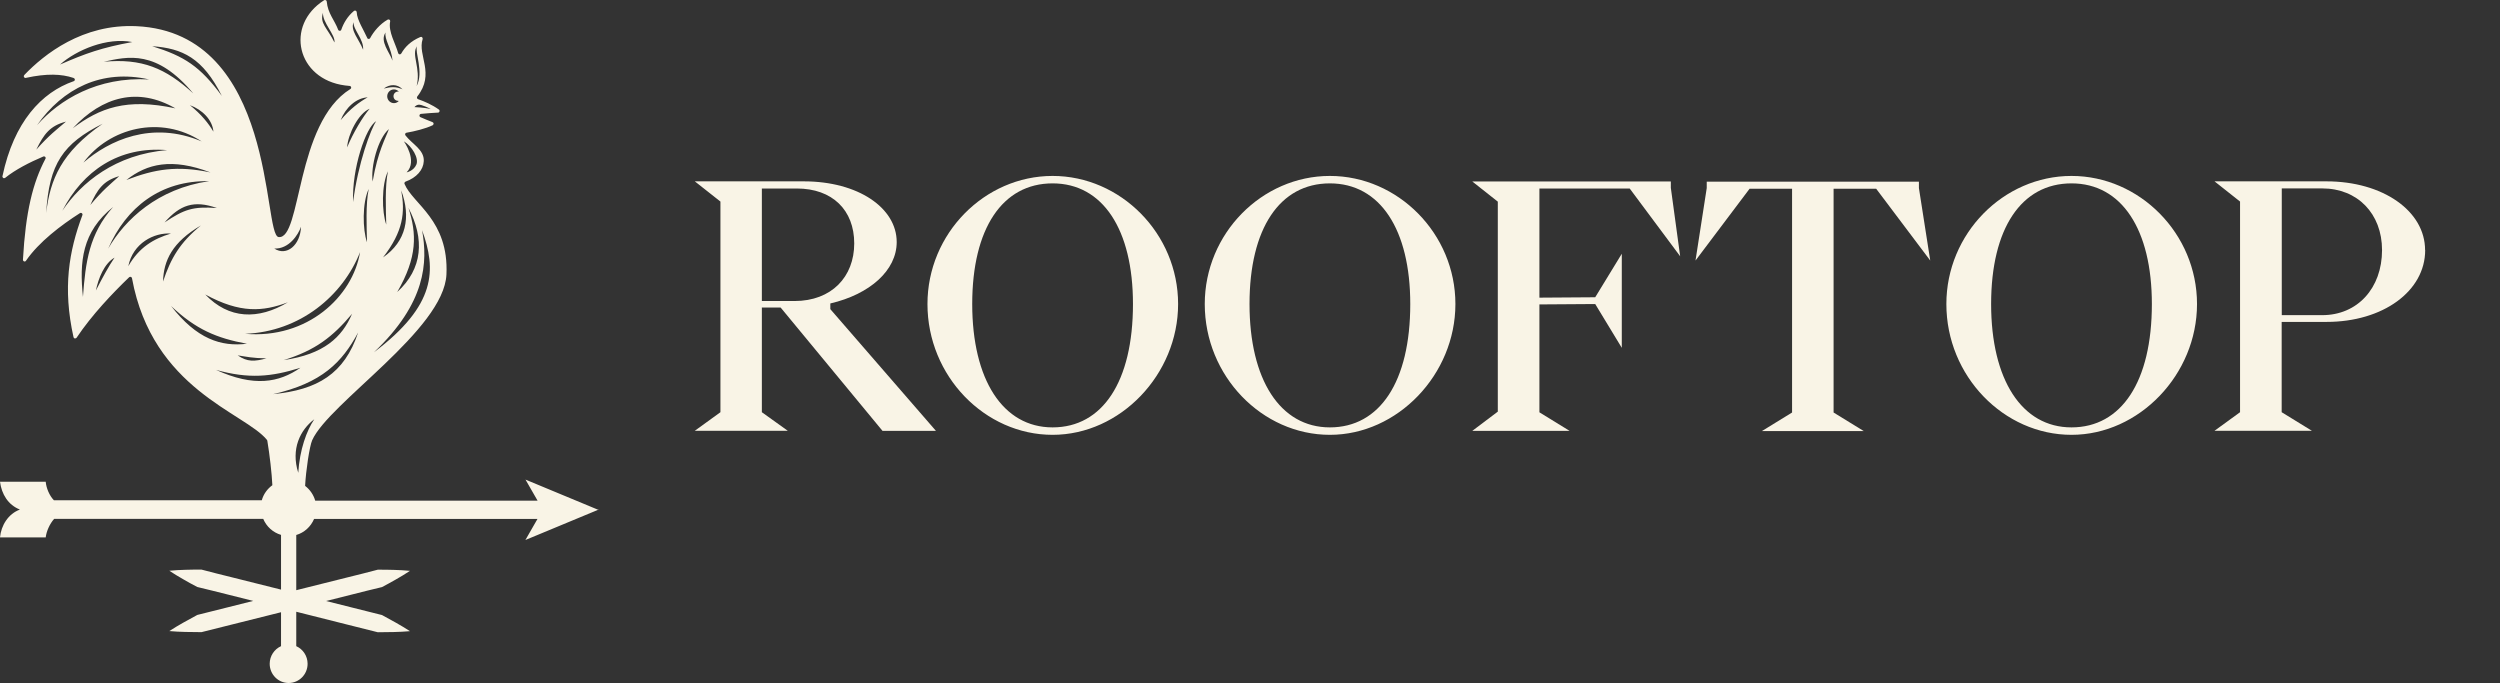 <svg width="289" height="79" viewBox="0 0 289 79" fill="none" xmlns="http://www.w3.org/2000/svg">
<rect x="0" y="0" width="289" height="79" fill="#333333" stroke="none"/>
<path d="M69.223 58.961L60.746 55.441L62.144 57.877H36.439C36.241 57.184 35.822 56.592 35.272 56.167C35.36 54.413 35.778 51.596 36.087 50.892C37.991 46.601 51.322 38.119 51.609 31.726C51.895 25.434 47.734 23.602 46.765 21.266C46.743 21.221 46.743 21.154 46.765 21.109C46.787 21.065 46.831 21.02 46.875 20.998C48.152 20.54 48.945 19.645 48.989 18.617C49.044 17.299 47.646 16.662 46.875 15.656C46.831 15.6 46.82 15.533 46.842 15.466C46.864 15.399 46.919 15.354 46.985 15.343C47.91 15.186 49.154 14.885 50.012 14.482C50.078 14.449 50.123 14.371 50.123 14.292C50.123 14.214 50.068 14.147 49.99 14.114C49.539 13.946 49.011 13.722 48.603 13.544C48.526 13.51 48.471 13.421 48.493 13.331C48.504 13.242 48.581 13.175 48.669 13.164C49.374 13.097 50.045 13.041 50.629 13.018C50.717 13.018 50.783 12.963 50.805 12.873C50.827 12.795 50.805 12.705 50.728 12.661C49.968 12.113 49.066 11.722 48.328 11.465C48.273 11.443 48.218 11.398 48.207 11.331C48.185 11.264 48.207 11.208 48.24 11.152C50.332 8.503 48.24 6.391 48.856 4.525C48.879 4.447 48.856 4.368 48.801 4.313C48.746 4.257 48.669 4.246 48.592 4.279C47.458 4.76 46.798 5.452 46.391 6.179C46.347 6.246 46.281 6.291 46.192 6.279C46.115 6.279 46.049 6.212 46.027 6.134C45.741 5.061 44.86 3.676 45.103 2.48C45.114 2.402 45.092 2.323 45.026 2.279C44.959 2.234 44.882 2.234 44.816 2.267C43.903 2.793 43.198 3.642 42.791 4.402C42.758 4.469 42.681 4.503 42.615 4.503C42.538 4.503 42.471 4.458 42.45 4.38C42.086 3.541 41.261 2.29 41.239 1.418C41.239 1.34 41.194 1.273 41.128 1.239C41.062 1.206 40.985 1.217 40.919 1.262C40.182 1.876 39.719 2.67 39.455 3.43C39.433 3.508 39.356 3.564 39.279 3.564C39.202 3.564 39.125 3.519 39.092 3.441C38.673 2.312 37.892 1.552 37.771 0.178C37.771 0.111 37.727 0.044 37.661 0.021C37.595 -0.012 37.529 -0.001 37.474 0.021C32.894 2.938 34.314 9.152 39.885 9.878C40.05 9.9 40.226 9.912 40.413 9.934C40.501 9.934 40.567 10.001 40.589 10.079C40.611 10.157 40.578 10.247 40.501 10.291C34.138 14.248 34.864 27.748 32.2 27.401C30.351 27.155 32.002 3.787 15.775 3.027C9.534 2.737 5.097 6.291 2.829 8.649C2.763 8.716 2.73 8.794 2.763 8.883C2.796 8.962 2.884 9.029 2.972 9.006C5.416 8.47 7.123 8.548 8.488 9.006C8.576 9.04 8.642 9.096 8.653 9.185C8.653 9.275 8.609 9.364 8.521 9.386C4.8 10.671 1.607 14.102 0.286 20.361C0.264 20.439 0.308 20.528 0.374 20.573C0.44 20.618 0.528 20.607 0.594 20.562C1.772 19.612 3.402 18.774 5.009 18.092C5.086 18.058 5.174 18.081 5.229 18.137C5.284 18.204 5.295 18.293 5.251 18.36C3.798 21.109 2.961 24.462 2.653 30.016C2.653 30.106 2.697 30.184 2.785 30.218C2.862 30.251 2.961 30.218 3.005 30.139C4.503 27.96 7.068 26.027 9.236 24.641C9.302 24.596 9.401 24.596 9.467 24.652C9.534 24.708 9.556 24.797 9.523 24.876C7.97 29.022 7.233 33.291 8.499 38.979C8.521 39.057 8.576 39.113 8.653 39.124C8.73 39.136 8.807 39.102 8.851 39.046C10.612 36.409 13.023 33.883 14.928 32.05C14.983 32.006 15.049 31.983 15.126 32.006C15.192 32.028 15.247 32.084 15.258 32.162C17.625 45.047 28.303 47.696 30.857 50.848C30.879 50.87 30.89 50.904 30.901 50.937C31.177 52.591 31.419 54.703 31.485 56.089C30.901 56.514 30.461 57.117 30.263 57.832H6.231C5.714 57.296 5.35 56.435 5.284 55.687H0C0.187 57.128 0.936 58.369 2.301 58.905C0.958 59.397 0.132 60.727 0 62.124H5.284C5.361 61.431 5.747 60.548 6.264 59.978H30.428C30.802 60.872 31.551 61.554 32.487 61.833V68.159L26.773 66.728C25.617 66.438 24.45 66.158 23.294 65.845C22.678 65.845 22.061 65.845 21.445 65.868C20.828 65.89 20.201 65.912 19.573 65.979C20.102 66.337 20.641 66.65 21.181 66.963C21.72 67.276 22.26 67.577 22.81 67.857C23.977 68.125 25.133 68.438 26.289 68.717L29.272 69.466L26.289 70.215L22.81 71.087C21.72 71.679 20.63 72.26 19.573 72.953C20.828 73.065 22.061 73.065 23.294 73.076L26.773 72.204L32.487 70.774V74.696C31.716 75.043 31.177 75.825 31.177 76.73C31.177 77.96 32.156 78.954 33.367 78.954C34.578 78.954 35.558 77.96 35.558 76.73C35.558 75.825 35.019 75.043 34.248 74.696V70.718L40.193 72.215L43.671 73.087C44.904 73.076 46.137 73.076 47.392 72.964C46.325 72.271 45.246 71.69 44.156 71.098L40.677 70.226L37.694 69.477L40.677 68.728C41.833 68.438 43 68.136 44.156 67.868C44.706 67.577 45.246 67.287 45.785 66.974C46.325 66.661 46.864 66.348 47.392 65.99C46.765 65.923 46.137 65.901 45.521 65.879C44.904 65.856 44.288 65.856 43.671 65.856C42.516 66.169 41.349 66.449 40.193 66.739L34.248 68.226V61.844C35.173 61.576 35.932 60.883 36.307 59.989H62.133L60.735 62.425L69.212 58.905L69.223 58.961ZM48.207 5.341C47.921 5.955 49.011 8.358 48.163 9.945C48.68 7.866 47.502 6.335 48.207 5.341ZM48.372 12.102C48.746 12.057 49.792 12.594 49.792 12.594C49.011 12.426 47.91 12.381 47.91 12.381C47.91 12.381 48.097 12.136 48.361 12.113L48.372 12.102ZM38.663 4.905C37.826 3.206 36.923 2.692 37.342 1.474C37.242 2.592 38.806 4.044 38.663 4.905ZM34.479 54.658C33.599 51.887 34.721 49.685 36.329 48.467C35.448 49.775 34.644 51.976 34.479 54.658ZM31.573 45.562C37.231 44.276 39.543 41.885 41.404 38.431C39.807 43.237 36.681 45.07 31.573 45.562ZM32.795 41.628C36.461 40.499 38.464 38.934 40.699 36.275C39.532 39.013 37.419 40.957 32.795 41.628ZM42.428 28.005C41.91 26.563 41.866 23.4 42.626 21.847C42.262 23.557 42.383 26.284 42.428 28.005ZM43.231 40.722C49.253 35.012 49.462 30.318 48.791 26.608C50.453 31.179 50.453 35.269 43.231 40.722ZM45.917 33.76C48.273 29.703 48.174 27.021 47.216 24.026C49.099 27.614 48.879 31.067 45.917 33.76ZM44.277 29.759C46.633 26.731 46.842 24.54 46.38 22.003C47.525 25.122 46.963 27.904 44.277 29.759ZM44.651 25.96C44.134 24.518 44.09 21.355 44.849 19.802C44.486 21.512 44.607 24.239 44.651 25.96ZM46.016 11.677C46.016 11.677 46.082 11.666 46.115 11.655C45.972 11.822 45.774 11.923 45.543 11.923C45.114 11.923 44.761 11.566 44.761 11.13C44.761 10.694 45.114 10.336 45.543 10.336C45.774 10.336 45.983 10.448 46.115 10.604C46.082 10.604 46.049 10.582 46.016 10.582C45.73 10.582 45.488 10.817 45.488 11.118C45.488 11.42 45.719 11.655 46.016 11.655V11.677ZM48.13 19.031C47.811 19.768 47.007 19.925 47.007 19.925C48.317 18.595 46.688 16.337 46.688 16.337C47.624 16.896 48.449 18.293 48.13 19.031ZM46.534 10.325C45.752 9.99 45.224 10.034 44.365 10.236C45.059 9.71 45.928 9.688 46.534 10.325ZM44.574 3.754C44.398 4.525 45.279 5.631 45.378 7.017C45.036 6.034 43.87 4.771 44.574 3.754ZM44.959 14.918C44.607 15.913 43.671 17.489 43.077 20.986C42.835 19.277 43.682 16.013 44.959 14.918ZM43.484 14.013C42.879 14.885 41.382 18.863 40.82 23.356C40.655 19.523 42.295 14.684 43.484 14.013ZM42.736 12.571C42.02 13.354 40.765 15.455 40.127 17.041C40.215 15.511 41.459 13.074 42.736 12.571ZM40.875 2.569C40.798 3.407 42.075 4.547 41.976 5.743C41.492 4.525 40.468 3.519 40.875 2.569ZM42.505 11.253C41.58 11.767 40.468 12.582 39.378 13.89C39.94 12.471 41.151 11.32 42.505 11.253ZM41.624 29.145C40.776 34.285 35.525 39.214 28.325 38.588C34.677 38.353 39.62 34.196 41.624 29.145ZM30.802 41.427C29.437 41.795 28.601 41.862 27.478 41.08C28.512 41.237 29.195 41.404 30.802 41.427ZM34.798 26.206C34.721 28.329 33.147 29.67 31.705 28.731C33.389 28.809 34.479 27.144 34.798 26.206ZM33.279 34.945C29.855 36.99 26.465 36.912 23.724 34.04C27.786 36.252 30.395 36.029 33.279 34.945ZM23.316 16.349C17.537 13.901 12.594 16.248 9.644 18.796C12.627 14.784 18.561 13.231 23.316 16.349ZM8.411 14.829C11.845 11.141 15.963 10.034 20.278 12.527C14.608 11.297 11.515 12.493 8.411 14.829ZM21.951 12.158C23.371 12.672 24.56 13.845 24.671 15.22C24.131 14.303 23.272 13.208 21.951 12.158ZM24.34 19.936C20.487 19.12 17.911 19.534 14.608 20.808C16.997 18.919 19.849 18.226 24.34 19.936ZM25.078 24.049C22.271 23.847 21.291 24.205 19.023 25.714C20.817 23.68 22.425 23.11 25.078 24.049ZM25.65 11.096C23.129 7.665 21.324 6.503 17.592 5.341C21.082 5.587 23.438 6.682 25.65 11.096ZM22.348 10.806C19.133 7.866 16.403 6.726 11.989 7.14C14.796 6.525 18.087 5.71 22.348 10.806ZM6.935 7.464C8.862 5.754 12.396 4.29 15.291 4.86C11.757 5.508 9.908 6.168 6.935 7.464ZM17.24 9.185C11.262 8.839 6.858 11.543 4.282 14.471C7.255 10.236 11.746 7.945 17.24 9.185ZM4.194 17.299C5.075 15.488 5.78 14.538 7.629 14.058C6.506 15.019 5.702 15.6 4.194 17.299ZM11.867 14.303C7.09 17.623 5.802 20.718 5.339 24.619C5.669 18.919 7.299 16.595 11.867 14.303ZM7.2 24.373C9.578 19.768 13.728 16.885 19.331 17.354C13.364 17.835 9.368 21.121 7.2 24.373ZM13.783 20.361C12.682 21.355 11.9 21.959 10.436 23.702C11.273 21.869 11.944 20.886 13.783 20.361ZM13.078 23.926C10.304 27.044 9.886 30.285 9.589 34.319C9.17 30.285 9.467 26.798 13.078 23.926ZM11.086 33.581C11.372 32.173 12.055 30.452 13.243 29.782C12.638 30.653 11.823 32.129 11.086 33.581ZM12.506 28.742C14.586 23.982 18.539 20.841 24.164 20.942C18.241 21.814 14.454 25.356 12.506 28.742ZM14.829 30.776C15.368 28.094 17.823 26.865 19.761 26.999C17.746 27.602 16.073 28.597 14.829 30.776ZM23.228 26.06C20.795 28.049 19.75 29.849 18.847 32.542C18.913 30.106 19.926 27.994 23.228 26.06ZM19.772 35.369C22.656 38.096 25.056 39.091 28.546 39.739C25.54 40.097 22.744 39.191 19.772 35.369ZM24.968 42.757C28.766 43.818 31.353 43.572 34.732 42.511C32.233 44.243 29.349 44.757 24.968 42.757Z" fill="#F9F4E6"/>
<path d="M88.07 35.537V47.651L91.065 49.797H80.32L83.282 47.651V23.3L80.32 20.964H92.914C99.211 20.964 103.659 24.037 103.659 27.982C103.659 31.257 100.554 34.017 95.986 35.079V35.738L108.194 49.808H102.018L90.239 35.548H88.093L88.07 35.537ZM88.07 21.78V34.799H91.835C96.14 34.799 98.749 31.994 98.749 28.139C98.749 24.283 96.217 21.791 92.111 21.791H88.082L88.07 21.78Z" fill="#F9F4E6"/>
<path d="M107.215 35.145C107.215 26.998 113.82 20.338 121.68 20.338C129.54 20.338 136.189 26.998 136.189 35.145C136.189 43.292 129.507 50.266 121.68 50.266C113.853 50.266 107.215 43.483 107.215 35.145ZM130.971 35.145C130.971 26.529 127.481 21.198 121.68 21.198C115.878 21.198 112.389 26.417 112.389 35.145C112.389 43.874 115.922 49.406 121.68 49.406C127.437 49.406 130.971 44.142 130.971 35.145Z" fill="#F9F4E6"/>
<path d="M139.27 35.145C139.27 26.998 145.875 20.338 153.735 20.338C161.595 20.338 168.245 26.998 168.245 35.145C168.245 43.292 161.562 50.266 153.735 50.266C145.908 50.266 139.27 43.483 139.27 35.145ZM163.027 35.145C163.027 26.529 159.537 21.198 153.735 21.198C147.934 21.198 144.444 26.417 144.444 35.145C144.444 43.874 147.978 49.406 153.735 49.406C159.493 49.406 163.027 44.142 163.027 35.145Z" fill="#F9F4E6"/>
<path d="M177.956 21.78V34.409L184.407 34.364L187.479 29.335V40.209L184.407 35.146L177.956 35.191V47.663L181.446 49.809H170.195L173.146 47.585V23.311L170.195 20.976H193.148V21.713L194.227 29.625L188.393 21.791H177.956V21.78Z" fill="#F9F4E6"/>
<path d="M211.963 21.816V47.687L215.452 49.833H203.673L207.163 47.687V21.816H202.253L196 30.119L197.299 21.738V21H221.826V21.738L223.136 30.119L216.884 21.816H211.974H211.963Z" fill="#F9F4E6"/>
<path d="M225 35.145C225 26.998 231.605 20.338 239.465 20.338C247.325 20.338 253.975 26.998 253.975 35.145C253.975 43.292 247.292 50.266 239.465 50.266C231.638 50.266 225 43.483 225 35.145ZM248.756 35.145C248.756 26.529 245.267 21.198 239.465 21.198C233.663 21.198 230.174 26.417 230.174 35.145C230.174 43.874 233.708 49.406 239.465 49.406C245.223 49.406 248.756 44.142 248.756 35.145Z" fill="#F9F4E6"/>
<path d="M280.351 28.91C280.351 33.659 275.474 37.213 268.946 37.213H263.761V47.651L267.251 49.797H256L258.95 47.651V23.3L256 20.964H268.935C275.463 20.964 280.34 24.395 280.34 28.91H280.351ZM275.364 28.91C275.364 24.697 272.524 21.78 268.451 21.78H263.772V36.431H268.451C272.524 36.431 275.364 33.313 275.364 28.91Z" fill="#F9F4E6"/>
</svg>
